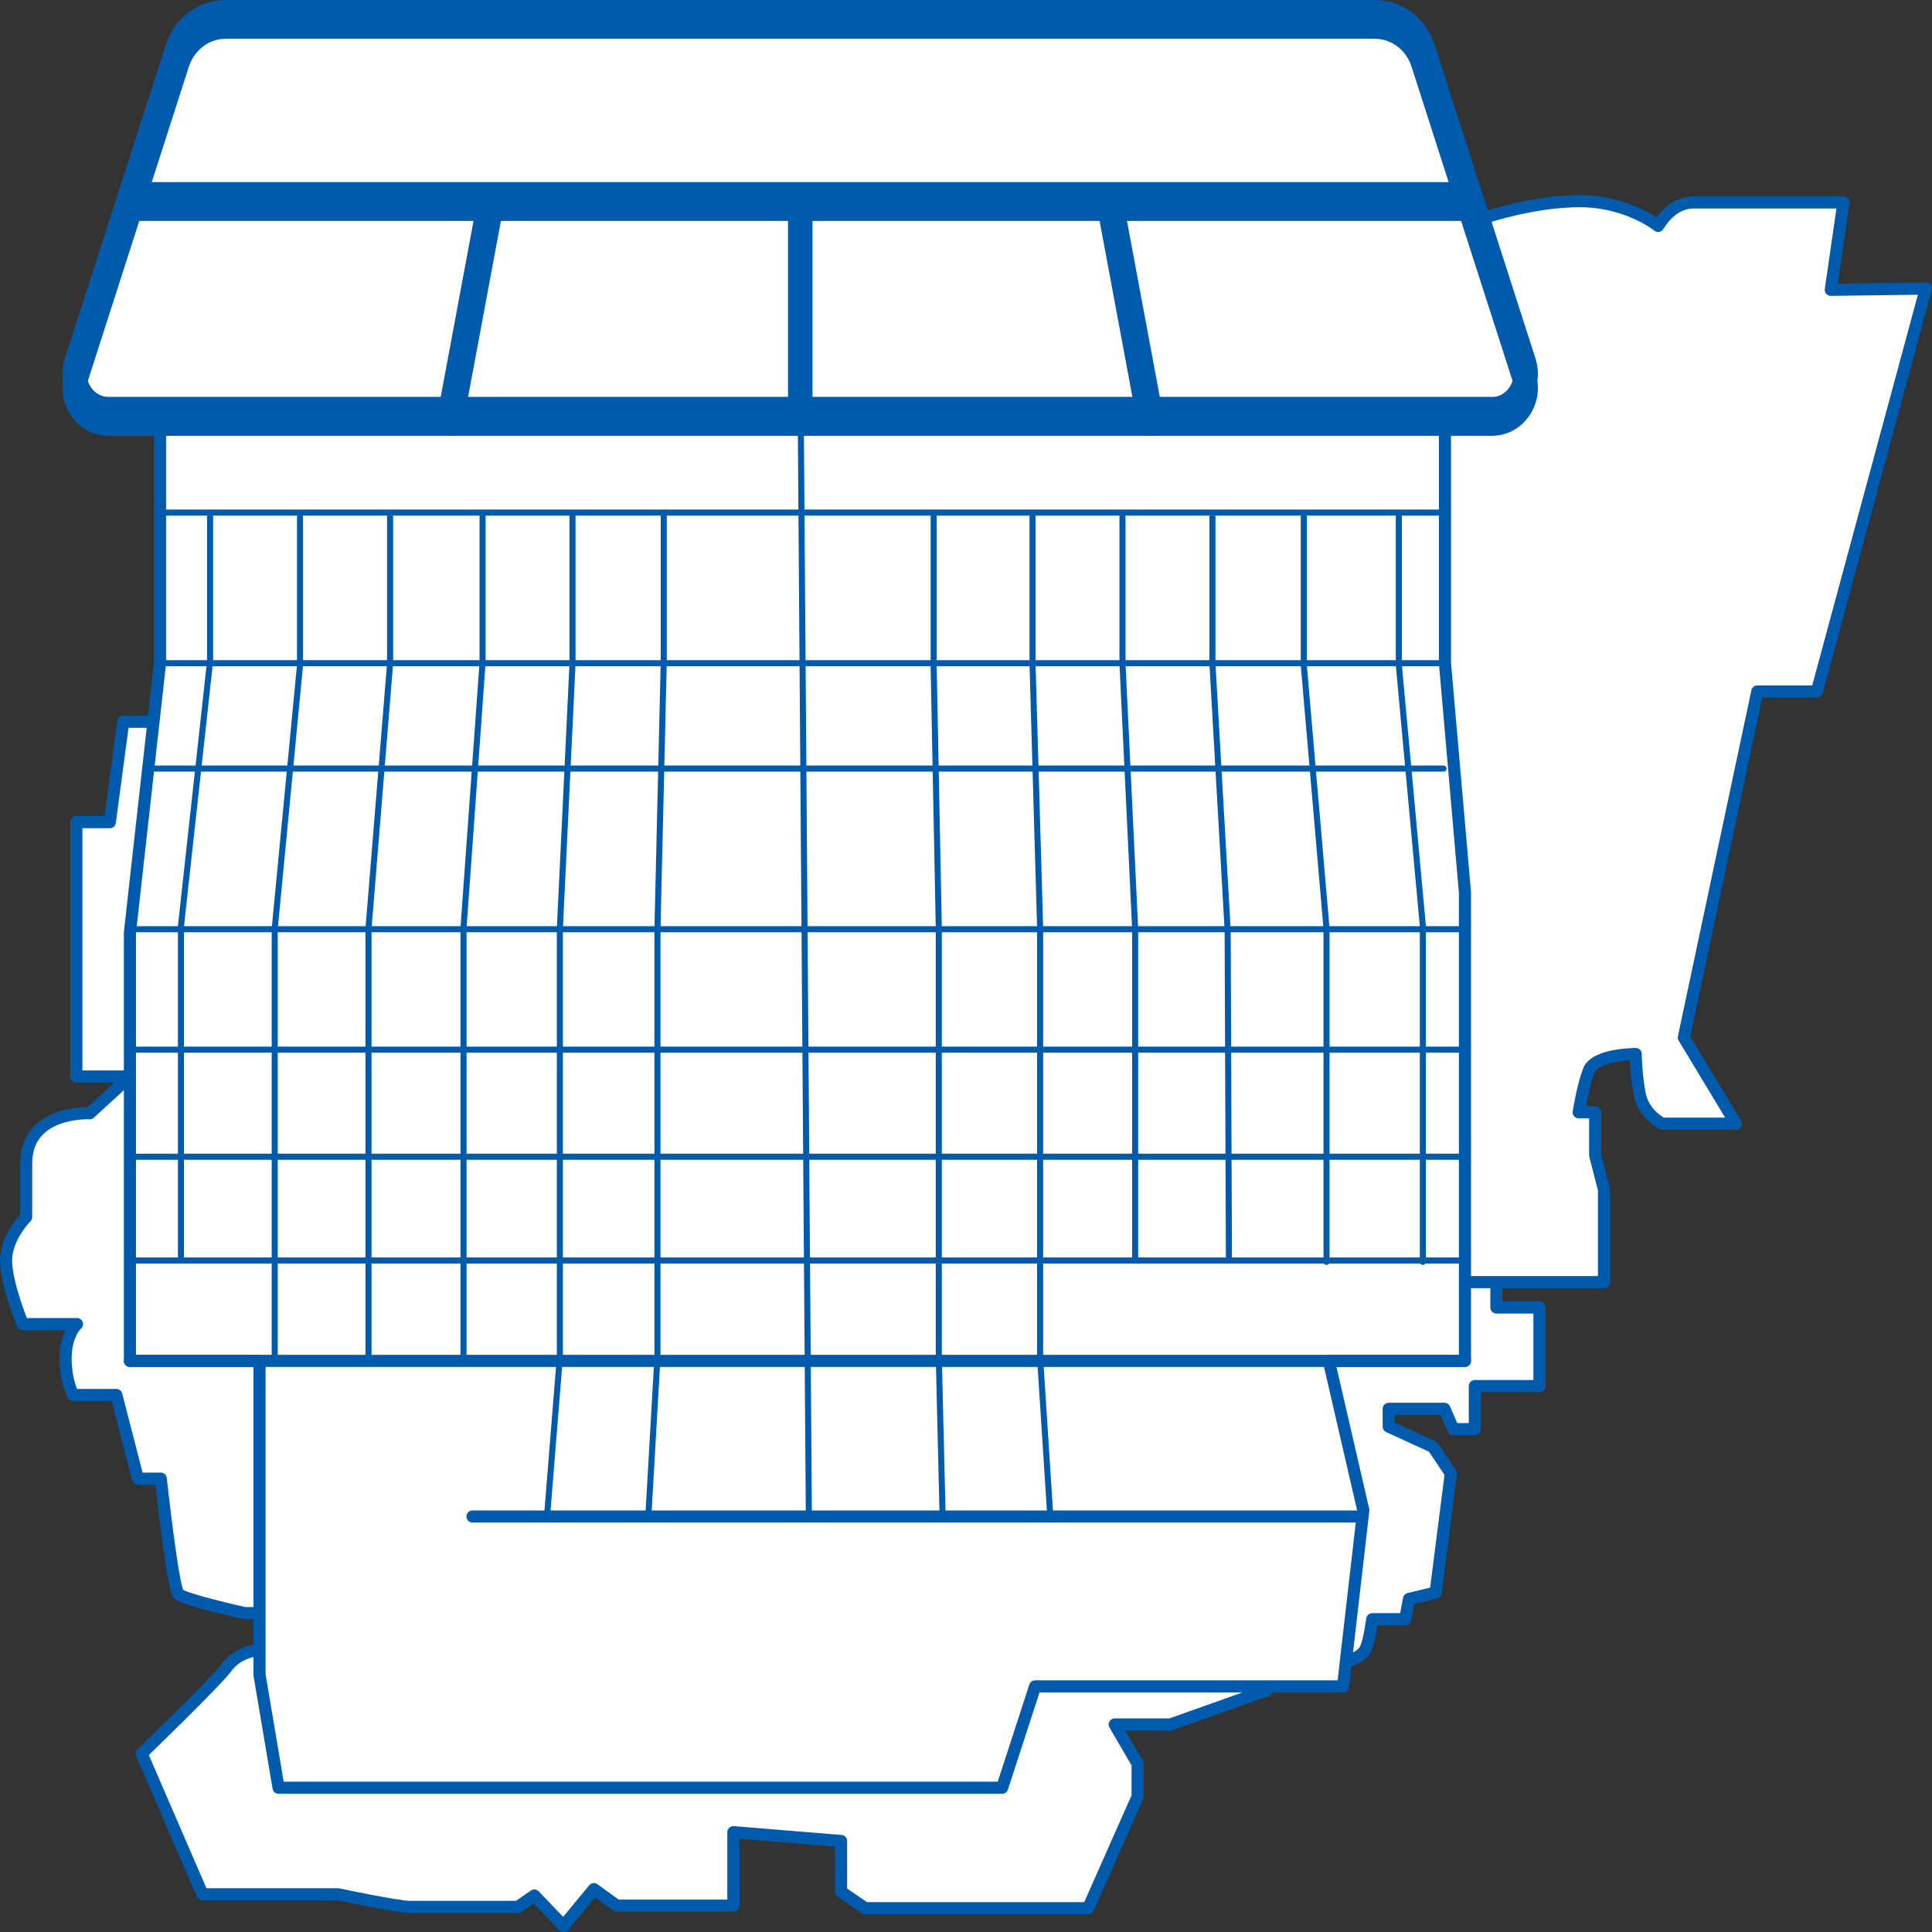 <?xml version="1.0" encoding="UTF-8"?><svg id="_レイヤー_2" xmlns="http://www.w3.org/2000/svg" viewBox="0 0 181.72 181.72"><rect x="0" y="0" width="181.72" height="181.72" fill="#333333" stroke="none"/><defs><style>.cls-1{fill:#fff;stroke-width:0px;}.cls-2{stroke-width:.57px;}.cls-2,.cls-3,.cls-4{fill:none;stroke:#005bac;stroke-linecap:round;stroke-linejoin:round;}.cls-3{stroke-width:2.28px;}.cls-4{stroke-width:1.14px;}</style></defs><g id="_編集モード"><path class="cls-1" d="m172.21,27.27l1.19-8.22h-14.06c-1.56,0-2.64,1.04-3.37,2.21l-.09-.07s-2.86-2.26-7.27-2.26-8.94,1.55-8.94,1.55l-.43.16-5.1-15.87c-.66-2.04-2.49-3.42-4.55-3.42H21.14c-2.06,0-3.89,1.38-4.55,3.42l-9.52,29.61c-.7,2.17.84,4.42,3.03,4.42h4.95v23.58l-.62,5.5h-.01s-2.83,0-2.83,0l-1.26,9.44h-3.15v23.92h5.04s-3.78,3.46-3.78,3.46c0,0-5.98-.31-5.98,4.72v5.04s-1.89,1.89-1.89,4.09,1.57,5.98,1.57,5.98h5.1s-1.07.94-1.07,3.21.72,3.46.72,3.46h4.05l2.03,7.87h2.15s1.13,10.31,1.67,10.85c.54.54,6.2,1.79,6.2,1.79h1.43v3.29l-.6.29s-1.55.24-2.5,1.55-7.99,8.11-7.99,8.11l5.72,13.23h12.75s5.6,1.19,6.79,1.19h10.13l1.55-1.07,2.74,2.86,2.86-3.46,2.15,1.55h10.97v-6.91l10.13.83v4.77l2.26,1.55h20.98l4.65-10.49v-3.1l-2.15-3.7h5.24l9.06-3.22,1-.36h6.16l.27-2.31.21-.08s1.31-.36,1.67-1.19.6-2.74.6-2.74h3.1l.36-1.91,2.5-.6,1.43-11.2-1.67-2.5-4.17-1.91v-1.67h5.24l.83,1.91h2.03v-4.05h6.08v-7.39h-4.05v-2.38h10.13v-8.7l-.83-3.22v-4.05h-1.55s.36-2.38.95-3.93,4.41-1.55,4.41-1.55c0,0,0,1.67.36,3.69.36,2.03,2.15,2.86,2.15,2.86h6.91l-4.89-8.11,6.91-32.54h5.6l10.25-37.9-8.94.12Z"/><polygon class="cls-4" points="137.79 83.94 135.91 62.38 135.91 38.62 15.05 38.3 15.05 62.38 12.22 87.71 12.22 128 24.41 128 24.41 157.54 26.2 168.15 94.26 168.15 97.36 158.62 126.32 158.62 128.23 142.05 125.01 128.1 124.96 128 137.79 128 137.79 83.94"/><line class="cls-2" x1="12.85" y1="118.56" x2="137.48" y2="118.56"/><line class="cls-2" x1="12.85" y1="108.8" x2="137.48" y2="108.8"/><line class="cls-2" x1="12.85" y1="98.73" x2="137.48" y2="98.73"/><line class="cls-2" x1="12.85" y1="87.4" x2="137.48" y2="87.4"/><line class="cls-2" x1="14.55" y1="72.29" x2="135.78" y2="72.29"/><line class="cls-2" x1="15.05" y1="62.38" x2="135.78" y2="62.38"/><line class="cls-2" x1="15.05" y1="48.21" x2="135.78" y2="48.21"/><line class="cls-2" x1="75.32" y1="39.56" x2="76.08" y2="142.65"/><path class="cls-4" d="m14.42,67.89h-2.83l-1.26,9.44h-3.15v23.92h5.04l-3.78,3.46s-5.98-.31-5.98,4.72v5.04s-1.89,1.89-1.89,4.09,1.57,5.98,1.57,5.98h5.1s-1.07.94-1.07,3.21.72,3.46.72,3.46h4.05l2.03,7.87h2.15s1.13,10.31,1.67,10.85,6.2,1.79,6.2,1.79h1.29"/><polyline class="cls-2" points="19.76 48.6 19.76 62.19 17.02 87.1 17.02 118.45"/><polyline class="cls-2" points="28.22 48.6 28.22 62.55 25.84 87.34 25.84 127.75"/><polyline class="cls-2" points="36.69 48.48 36.69 62.43 34.66 87.34 34.66 127.86"/><polyline class="cls-2" points="45.39 48.48 45.39 62.31 43.6 87.22 43.6 127.39"/><polyline class="cls-2" points="53.85 48.36 53.85 62.43 52.66 87.34 52.66 127.63 51.47 142.41"/><polyline class="cls-2" points="62.43 48.24 62.43 62.31 61.84 87.34 61.84 127.63 61 142.29"/><polyline class="cls-2" points="87.82 48.24 87.82 62.78 88.3 87.22 88.3 127.63 88.66 142.64"/><polyline class="cls-2" points="97.12 48.36 97.12 62.55 97.83 87.22 97.83 127.75 98.79 142.64"/><polyline class="cls-2" points="105.58 48.36 105.58 62.43 106.77 87.34 106.77 118.45"/><polyline class="cls-2" points="114.04 48.6 114.04 62.43 115.47 87.46 115.59 118.33"/><polyline class="cls-2" points="122.63 48.6 122.63 62.55 124.77 87.34 124.77 118.69"/><polyline class="cls-2" points="131.57 48.48 131.57 62.55 133.83 87.1 133.83 118.69"/><line class="cls-4" x1="128.11" y1="142.64" x2="44.44" y2="142.64"/><path class="cls-4" d="m23.81,155.28s-1.55.24-2.5,1.55-7.99,8.11-7.99,8.11l5.72,13.23h12.75s5.6,1.19,6.79,1.19h10.13l1.55-1.07,2.74,2.86,2.86-3.46,2.15,1.55h10.97v-6.91l10.13.83v4.77l2.26,1.55h20.98l4.65-10.49v-3.1l-2.15-3.69h5.24l9.06-3.22"/><path class="cls-4" d="m126.8,156.23s1.31-.36,1.67-1.19.6-2.74.6-2.74h3.1l.36-1.91,2.5-.6,1.43-11.2-1.67-2.5-4.17-1.91v-1.67h5.24l.83,1.91h2.03v-4.05h6.08v-7.39h-4.05v-1.79"/><path class="cls-4" d="m138,120.59h12.87v-8.7l-.83-3.22v-4.05h-1.55s.36-2.38.95-3.93c.6-1.55,4.41-1.55,4.41-1.55,0,0,0,1.67.36,3.69.36,2.03,2.15,2.86,2.15,2.86h6.91l-4.89-8.11,6.91-32.54h5.6l10.25-37.9-8.94.12,1.19-8.22h-14.06c-1.56,0-2.64,1.04-3.37,2.21l-.09-.07s-2.86-2.26-7.27-2.26-8.94,1.55-8.94,1.55"/><line class="cls-4" x1="12.22" y1="128" x2="137.79" y2="128"/><path class="cls-3" d="m140.33,38.47H10.21c-2.18,0-3.72-2.24-3.02-4.41L16.68,4.55c.66-2.04,2.48-3.41,4.53-3.41h108.11c2.05,0,3.88,1.37,4.53,3.41l9.49,29.52c.7,2.16-.84,4.41-3.02,4.41Z"/><line class="cls-3" x1="12.77" y1="18.27" x2="137.77" y2="18.27"/><line class="cls-3" x1="75.27" y1="18.95" x2="75.27" y2="38.47"/><line class="cls-3" x1="46.04" y1="18.95" x2="42.4" y2="38.47"/><line class="cls-3" x1="104.5" y1="18.95" x2="108.14" y2="38.47"/><path class="cls-3" d="m140.33,39.85H10.21c-2.18,0-3.72-2.24-3.02-4.41L16.68,5.92c.66-2.04,2.48-3.41,4.53-3.41h108.11c2.05,0,3.88,1.37,4.53,3.41l9.49,29.52c.7,2.16-.84,4.41-3.02,4.41Z"/><line class="cls-3" x1="12.77" y1="19.64" x2="137.77" y2="19.64"/><line class="cls-3" x1="75.27" y1="20.32" x2="75.27" y2="39.85"/><line class="cls-3" x1="46.04" y1="20.32" x2="42.4" y2="39.85"/><line class="cls-3" x1="104.5" y1="20.32" x2="108.14" y2="39.85"/></g></svg>
